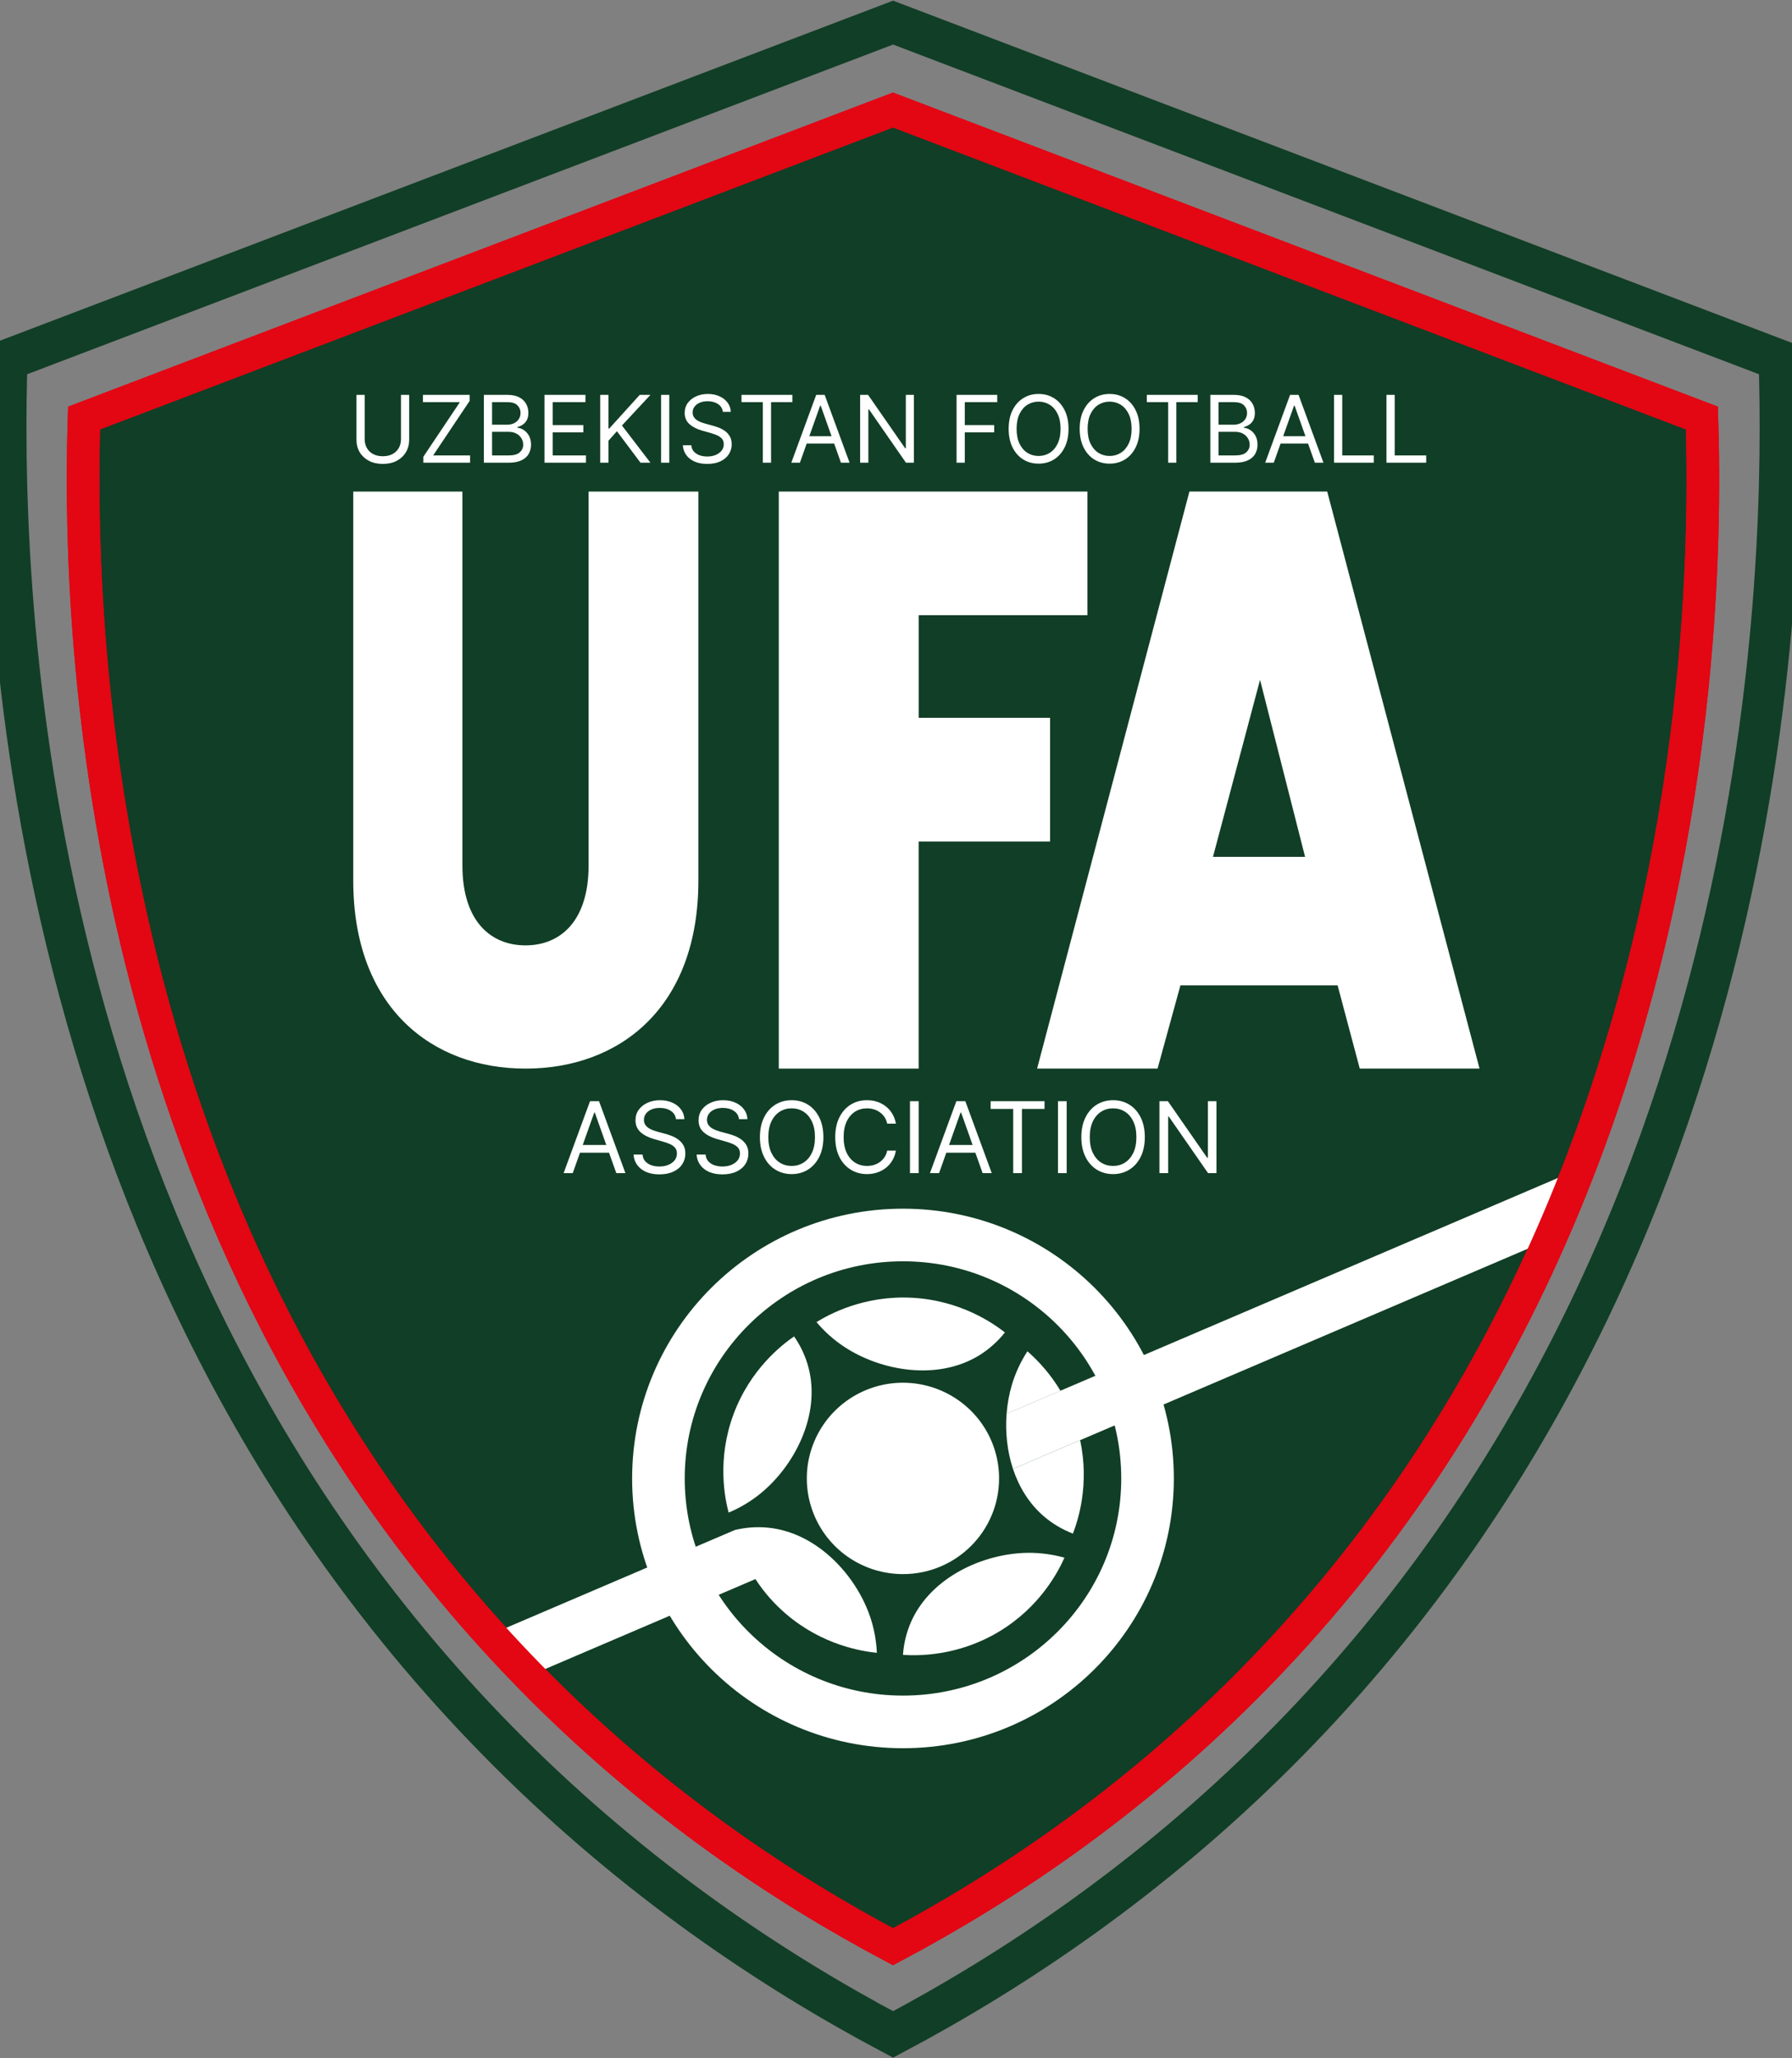<svg width="54" height="62" viewBox="0 0 54 62" fill="none" xmlns="http://www.w3.org/2000/svg">
<rect x="0" y="0" width="54" height="62" fill="#808080" stroke="none"/>
<g clip-path="url(#clip0_1_319)">
<path d="M38.501 52.768C34.663 56.598 30.605 59.325 26.912 61.282C23.218 59.325 19.16 56.598 15.322 52.768C0.125 37.603 0.03 16.772 0.211 10.843L26.912 0.681L53.612 10.843C53.793 16.772 53.698 37.603 38.501 52.768Z" stroke="#113E26" stroke-width="0.951" stroke-miterlimit="10"/>
<path d="M38.501 52.768C34.663 56.598 30.605 59.325 26.912 61.282C23.218 59.325 19.16 56.598 15.322 52.768C0.125 37.603 0.03 16.772 0.211 10.843L26.912 0.681L53.612 10.843C53.793 16.772 53.698 37.603 38.501 52.768Z" stroke="#113E26" stroke-width="1.236" stroke-miterlimit="10"/>
<path d="M47.579 35.213C47.307 35.917 47.014 36.623 46.702 37.331C44.652 41.97 41.708 46.658 37.489 50.868C33.986 54.364 30.281 56.854 26.909 58.641C23.537 56.854 19.832 54.364 16.328 50.868C16.2 50.739 16.072 50.61 15.946 50.481C15.545 50.07 15.156 49.656 14.778 49.237C2.449 35.57 2.373 17.796 2.533 12.592L26.909 3.314L51.285 12.592C51.393 16.108 51.394 25.364 47.579 35.213Z" fill="#113E26" stroke="#E30613" stroke-width="0.983" stroke-miterlimit="10"/>
<path d="M12.083 11.895H12.33V13.248C12.33 13.388 12.297 13.512 12.231 13.622C12.166 13.731 12.074 13.817 11.955 13.881C11.836 13.943 11.696 13.974 11.536 13.974C11.376 13.974 11.236 13.943 11.117 13.881C10.998 13.817 10.905 13.731 10.839 13.622C10.774 13.512 10.742 13.388 10.742 13.248V11.895H10.989V13.228C10.989 13.328 11.011 13.417 11.055 13.494C11.099 13.572 11.161 13.633 11.242 13.677C11.324 13.721 11.422 13.743 11.536 13.743C11.65 13.743 11.747 13.721 11.829 13.677C11.911 13.633 11.974 13.572 12.017 13.494C12.061 13.417 12.083 13.328 12.083 13.228V11.895ZM12.757 13.938V13.759L13.858 12.114H12.745V11.895H14.153V12.075L13.052 13.719H14.165V13.938H12.757ZM14.581 13.938V11.895H15.295C15.437 11.895 15.555 11.919 15.647 11.969C15.74 12.017 15.809 12.083 15.854 12.165C15.899 12.247 15.922 12.338 15.922 12.438C15.922 12.525 15.906 12.598 15.875 12.655C15.844 12.712 15.804 12.758 15.753 12.791C15.703 12.824 15.649 12.849 15.59 12.865V12.885C15.653 12.889 15.716 12.911 15.779 12.951C15.842 12.991 15.895 13.048 15.938 13.122C15.98 13.197 16.002 13.288 16.002 13.396C16.002 13.498 15.978 13.59 15.932 13.672C15.885 13.754 15.812 13.819 15.711 13.867C15.611 13.915 15.48 13.938 15.319 13.938H14.581ZM14.828 13.719H15.319C15.481 13.719 15.595 13.688 15.663 13.625C15.732 13.562 15.766 13.486 15.766 13.396C15.766 13.326 15.748 13.263 15.713 13.204C15.678 13.145 15.628 13.098 15.562 13.062C15.497 13.026 15.42 13.008 15.331 13.008H14.828V13.719ZM14.828 12.793H15.287C15.362 12.793 15.429 12.778 15.489 12.749C15.549 12.72 15.597 12.678 15.632 12.625C15.668 12.572 15.686 12.51 15.686 12.438C15.686 12.348 15.655 12.272 15.592 12.209C15.53 12.146 15.431 12.114 15.295 12.114H14.828V12.793ZM16.408 13.938V11.895H17.642V12.114H16.656V12.805H17.578V13.024H16.656V13.719H17.657V13.938H16.408ZM18.087 13.938V11.895H18.335V12.909H18.359L19.277 11.895H19.6L18.742 12.817L19.6 13.938H19.301L18.59 12.989L18.335 13.276V13.938H18.087ZM20.168 11.895V13.938H19.921V11.895H20.168ZM21.782 12.406C21.77 12.305 21.721 12.226 21.636 12.17C21.551 12.114 21.447 12.086 21.323 12.086C21.232 12.086 21.153 12.101 21.085 12.13C21.018 12.16 20.966 12.2 20.928 12.251C20.89 12.302 20.872 12.361 20.872 12.426C20.872 12.48 20.885 12.527 20.911 12.566C20.937 12.605 20.971 12.637 21.012 12.663C21.054 12.688 21.097 12.71 21.142 12.726C21.188 12.742 21.229 12.755 21.267 12.765L21.474 12.821C21.528 12.835 21.587 12.854 21.652 12.879C21.718 12.903 21.781 12.937 21.841 12.979C21.901 13.021 21.951 13.075 21.99 13.141C22.03 13.207 22.049 13.288 22.049 13.384C22.049 13.494 22.02 13.594 21.962 13.683C21.905 13.772 21.821 13.843 21.711 13.896C21.601 13.948 21.468 13.974 21.311 13.974C21.165 13.974 21.038 13.951 20.931 13.904C20.824 13.856 20.74 13.79 20.679 13.706C20.619 13.621 20.584 13.523 20.576 13.412H20.832C20.838 13.489 20.864 13.553 20.91 13.603C20.956 13.653 21.014 13.69 21.083 13.715C21.154 13.739 21.23 13.751 21.311 13.751C21.405 13.751 21.49 13.736 21.565 13.705C21.64 13.674 21.7 13.63 21.744 13.575C21.788 13.519 21.81 13.454 21.81 13.38C21.81 13.312 21.791 13.257 21.753 13.214C21.715 13.171 21.665 13.137 21.603 13.11C21.541 13.084 21.474 13.06 21.403 13.04L21.151 12.969C20.991 12.923 20.865 12.857 20.772 12.772C20.679 12.687 20.632 12.575 20.632 12.438C20.632 12.323 20.663 12.223 20.725 12.138C20.788 12.053 20.872 11.986 20.977 11.939C21.082 11.891 21.2 11.867 21.331 11.867C21.462 11.867 21.58 11.891 21.682 11.938C21.785 11.984 21.866 12.048 21.925 12.129C21.986 12.21 22.018 12.303 22.021 12.406H21.782ZM22.344 12.114V11.895H23.877V12.114H23.235V13.938H22.987V12.114H22.344ZM24.104 13.938H23.845L24.595 11.895H24.851L25.601 13.938H25.341L24.731 12.218H24.715L24.104 13.938ZM24.2 13.14H25.246V13.36H24.2V13.14ZM27.54 11.895V13.938H27.3L26.187 12.334H26.167V13.938H25.919V11.895H26.159L27.276 13.503H27.296V11.895H27.54ZM28.825 13.938V11.895H30.051V12.114H29.073V12.805H29.959V13.024H29.073V13.938H28.825ZM32.199 12.917C32.199 13.132 32.16 13.319 32.082 13.476C32.004 13.633 31.897 13.754 31.762 13.839C31.626 13.924 31.471 13.966 31.297 13.966C31.122 13.966 30.967 13.924 30.832 13.839C30.696 13.754 30.589 13.633 30.511 13.476C30.433 13.319 30.395 13.132 30.395 12.917C30.395 12.701 30.433 12.515 30.511 12.358C30.589 12.201 30.696 12.08 30.832 11.995C30.967 11.909 31.122 11.867 31.297 11.867C31.471 11.867 31.626 11.909 31.762 11.995C31.897 12.08 32.004 12.201 32.082 12.358C32.16 12.515 32.199 12.701 32.199 12.917ZM31.959 12.917C31.959 12.74 31.93 12.59 31.87 12.469C31.812 12.347 31.732 12.255 31.632 12.192C31.532 12.13 31.42 12.098 31.297 12.098C31.173 12.098 31.061 12.13 30.96 12.192C30.861 12.255 30.781 12.347 30.722 12.469C30.663 12.59 30.634 12.74 30.634 12.917C30.634 13.094 30.663 13.243 30.722 13.365C30.781 13.486 30.861 13.579 30.96 13.641C31.061 13.704 31.173 13.735 31.297 13.735C31.42 13.735 31.532 13.704 31.632 13.641C31.732 13.579 31.812 13.486 31.87 13.365C31.93 13.243 31.959 13.094 31.959 12.917ZM34.339 12.917C34.339 13.132 34.3 13.319 34.222 13.476C34.145 13.633 34.038 13.754 33.902 13.839C33.766 13.924 33.611 13.966 33.437 13.966C33.263 13.966 33.108 13.924 32.972 13.839C32.836 13.754 32.73 13.633 32.652 13.476C32.574 13.319 32.535 13.132 32.535 12.917C32.535 12.701 32.574 12.515 32.652 12.358C32.73 12.201 32.836 12.08 32.972 11.995C33.108 11.909 33.263 11.867 33.437 11.867C33.611 11.867 33.766 11.909 33.902 11.995C34.038 12.08 34.145 12.201 34.222 12.358C34.3 12.515 34.339 12.701 34.339 12.917ZM34.1 12.917C34.1 12.74 34.07 12.59 34.011 12.469C33.952 12.347 33.873 12.255 33.772 12.192C33.672 12.13 33.561 12.098 33.437 12.098C33.313 12.098 33.201 12.13 33.101 12.192C33.001 12.255 32.922 12.347 32.862 12.469C32.804 12.59 32.774 12.74 32.774 12.917C32.774 13.094 32.804 13.243 32.862 13.365C32.922 13.486 33.001 13.579 33.101 13.641C33.201 13.704 33.313 13.735 33.437 13.735C33.561 13.735 33.672 13.704 33.772 13.641C33.873 13.579 33.952 13.486 34.011 13.365C34.07 13.243 34.1 13.094 34.1 12.917ZM34.558 12.114V11.895H36.091V12.114H35.448V13.938H35.201V12.114H34.558ZM36.473 13.938V11.895H37.187C37.33 11.895 37.447 11.919 37.54 11.969C37.632 12.017 37.701 12.083 37.746 12.165C37.791 12.247 37.814 12.338 37.814 12.438C37.814 12.525 37.798 12.598 37.767 12.655C37.737 12.712 37.696 12.758 37.645 12.791C37.596 12.824 37.541 12.849 37.483 12.865V12.885C37.545 12.889 37.608 12.911 37.671 12.951C37.735 12.991 37.788 13.048 37.83 13.122C37.873 13.197 37.894 13.288 37.894 13.396C37.894 13.498 37.871 13.59 37.824 13.672C37.778 13.754 37.704 13.819 37.603 13.867C37.503 13.915 37.372 13.938 37.211 13.938H36.473ZM36.72 13.719H37.211C37.373 13.719 37.488 13.688 37.556 13.625C37.624 13.562 37.658 13.486 37.658 13.396C37.658 13.326 37.641 13.263 37.605 13.204C37.57 13.145 37.52 13.098 37.455 13.062C37.39 13.026 37.312 13.008 37.223 13.008H36.72V13.719ZM36.72 12.793H37.179C37.254 12.793 37.321 12.778 37.381 12.749C37.442 12.72 37.489 12.678 37.525 12.625C37.561 12.572 37.579 12.51 37.579 12.438C37.579 12.348 37.547 12.272 37.485 12.209C37.422 12.146 37.323 12.114 37.187 12.114H36.72V12.793ZM38.384 13.938H38.125L38.875 11.895H39.131L39.881 13.938H39.622L39.011 12.218H38.995L38.384 13.938ZM38.48 13.14H39.526V13.36H38.48V13.14ZM40.2 13.938V11.895H40.447V13.719H41.397V13.938H40.2ZM41.78 13.938V11.895H42.028V13.719H42.977V13.938H41.78Z" fill="white"/>
<path d="M17.259 35.337H16.984L17.78 33.17H18.051L18.846 35.337H18.571L17.924 33.513H17.907L17.259 35.337ZM17.361 34.49H18.47V34.723H17.361V34.49ZM20.369 33.712C20.356 33.605 20.305 33.521 20.214 33.462C20.124 33.403 20.013 33.373 19.882 33.373C19.786 33.373 19.702 33.389 19.63 33.42C19.559 33.451 19.503 33.493 19.463 33.548C19.424 33.602 19.404 33.664 19.404 33.733C19.404 33.791 19.418 33.841 19.445 33.882C19.474 33.923 19.509 33.957 19.553 33.985C19.597 34.012 19.643 34.034 19.691 34.051C19.739 34.068 19.783 34.082 19.823 34.093L20.043 34.152C20.099 34.167 20.162 34.187 20.231 34.213C20.301 34.239 20.368 34.275 20.431 34.32C20.495 34.365 20.548 34.422 20.59 34.492C20.632 34.561 20.652 34.647 20.652 34.749C20.652 34.866 20.622 34.972 20.56 35.066C20.5 35.161 20.411 35.236 20.294 35.291C20.177 35.347 20.036 35.375 19.869 35.375C19.714 35.375 19.58 35.35 19.466 35.3C19.354 35.25 19.265 35.18 19.2 35.09C19.136 35.001 19.099 34.897 19.091 34.778H19.362C19.369 34.86 19.396 34.928 19.444 34.981C19.493 35.034 19.554 35.074 19.628 35.1C19.703 35.125 19.784 35.138 19.869 35.138C19.97 35.138 20.06 35.122 20.139 35.089C20.219 35.056 20.282 35.01 20.329 34.952C20.375 34.893 20.398 34.823 20.398 34.744C20.398 34.672 20.378 34.614 20.338 34.569C20.298 34.524 20.245 34.487 20.18 34.459C20.114 34.431 20.043 34.406 19.967 34.385L19.7 34.309C19.531 34.26 19.397 34.19 19.298 34.1C19.2 34.01 19.15 33.892 19.15 33.746C19.15 33.624 19.183 33.519 19.248 33.428C19.315 33.337 19.404 33.267 19.515 33.217C19.627 33.166 19.752 33.141 19.891 33.141C20.03 33.141 20.154 33.166 20.263 33.216C20.372 33.265 20.458 33.333 20.521 33.419C20.585 33.505 20.619 33.602 20.623 33.712H20.369ZM22.269 33.712C22.256 33.605 22.205 33.521 22.114 33.462C22.024 33.403 21.913 33.373 21.782 33.373C21.686 33.373 21.602 33.389 21.53 33.42C21.459 33.451 21.403 33.493 21.363 33.548C21.324 33.602 21.304 33.664 21.304 33.733C21.304 33.791 21.318 33.841 21.345 33.882C21.373 33.923 21.409 33.957 21.453 33.985C21.497 34.012 21.543 34.034 21.591 34.051C21.639 34.068 21.683 34.082 21.723 34.093L21.943 34.152C21.999 34.167 22.062 34.187 22.131 34.213C22.201 34.239 22.268 34.275 22.331 34.32C22.395 34.365 22.448 34.422 22.49 34.492C22.532 34.561 22.552 34.647 22.552 34.749C22.552 34.866 22.522 34.972 22.46 35.066C22.4 35.161 22.311 35.236 22.194 35.291C22.077 35.347 21.936 35.375 21.769 35.375C21.614 35.375 21.48 35.35 21.366 35.3C21.253 35.25 21.165 35.18 21.1 35.09C21.035 35.001 20.999 34.897 20.991 34.778H21.262C21.269 34.86 21.296 34.928 21.344 34.981C21.393 35.034 21.454 35.074 21.528 35.1C21.603 35.125 21.683 35.138 21.769 35.138C21.87 35.138 21.959 35.122 22.039 35.089C22.119 35.056 22.182 35.01 22.229 34.952C22.275 34.893 22.298 34.823 22.298 34.744C22.298 34.672 22.278 34.614 22.238 34.569C22.198 34.524 22.145 34.487 22.079 34.459C22.014 34.431 21.943 34.406 21.867 34.385L21.6 34.309C21.431 34.26 21.297 34.19 21.198 34.1C21.099 34.01 21.05 33.892 21.05 33.746C21.05 33.624 21.083 33.519 21.148 33.428C21.215 33.337 21.304 33.267 21.415 33.217C21.527 33.166 21.652 33.141 21.791 33.141C21.93 33.141 22.054 33.166 22.163 33.216C22.272 33.265 22.358 33.333 22.421 33.419C22.485 33.505 22.519 33.602 22.523 33.712H22.269ZM24.812 34.254C24.812 34.482 24.771 34.679 24.688 34.846C24.606 35.013 24.492 35.141 24.349 35.231C24.205 35.321 24.04 35.367 23.855 35.367C23.671 35.367 23.506 35.321 23.363 35.231C23.219 35.141 23.105 35.013 23.023 34.846C22.94 34.679 22.899 34.482 22.899 34.254C22.899 34.025 22.94 33.828 23.023 33.661C23.105 33.495 23.219 33.366 23.363 33.276C23.506 33.186 23.671 33.141 23.855 33.141C24.04 33.141 24.205 33.186 24.349 33.276C24.492 33.366 24.606 33.495 24.688 33.661C24.771 33.828 24.812 34.025 24.812 34.254ZM24.558 34.254C24.558 34.066 24.527 33.908 24.464 33.779C24.402 33.649 24.317 33.552 24.211 33.485C24.105 33.419 23.987 33.386 23.855 33.386C23.724 33.386 23.605 33.419 23.499 33.485C23.393 33.552 23.309 33.649 23.246 33.779C23.184 33.908 23.153 34.066 23.153 34.254C23.153 34.441 23.184 34.599 23.246 34.729C23.309 34.858 23.393 34.955 23.499 35.022C23.605 35.088 23.724 35.121 23.855 35.121C23.987 35.121 24.105 35.088 24.211 35.022C24.317 34.955 24.402 34.858 24.464 34.729C24.527 34.599 24.558 34.441 24.558 34.254ZM26.997 33.847H26.734C26.719 33.772 26.692 33.706 26.653 33.648C26.615 33.591 26.568 33.543 26.513 33.505C26.459 33.465 26.399 33.435 26.332 33.416C26.266 33.396 26.197 33.386 26.125 33.386C25.994 33.386 25.875 33.419 25.768 33.485C25.663 33.552 25.578 33.649 25.515 33.779C25.453 33.908 25.422 34.066 25.422 34.254C25.422 34.441 25.453 34.599 25.515 34.729C25.578 34.858 25.663 34.955 25.768 35.022C25.875 35.088 25.994 35.121 26.125 35.121C26.197 35.121 26.266 35.111 26.332 35.092C26.399 35.072 26.459 35.042 26.513 35.004C26.568 34.964 26.615 34.916 26.653 34.859C26.692 34.801 26.719 34.735 26.734 34.66H26.997C26.977 34.77 26.941 34.87 26.889 34.957C26.837 35.045 26.772 35.119 26.694 35.18C26.616 35.241 26.529 35.287 26.433 35.319C26.337 35.351 26.234 35.367 26.125 35.367C25.94 35.367 25.776 35.321 25.632 35.231C25.488 35.141 25.375 35.013 25.292 34.846C25.21 34.679 25.169 34.482 25.169 34.254C25.169 34.025 25.21 33.828 25.292 33.661C25.375 33.495 25.488 33.366 25.632 33.276C25.776 33.186 25.94 33.141 26.125 33.141C26.234 33.141 26.337 33.156 26.433 33.188C26.529 33.22 26.616 33.266 26.694 33.328C26.772 33.388 26.837 33.462 26.889 33.55C26.941 33.637 26.977 33.736 26.997 33.847ZM27.683 33.17V35.337H27.421V33.17H27.683ZM28.298 35.337H28.023L28.819 33.17H29.089L29.885 35.337H29.61L28.962 33.513H28.945L28.298 35.337ZM28.4 34.49H29.508V34.723H28.4V34.49ZM29.851 33.403V33.17H31.476V33.403H30.795V35.337H30.532V33.403H29.851ZM32.143 33.17V35.337H31.881V33.17H32.143ZM34.498 34.254C34.498 34.482 34.456 34.679 34.374 34.846C34.291 35.013 34.178 35.141 34.034 35.231C33.89 35.321 33.726 35.367 33.541 35.367C33.356 35.367 33.192 35.321 33.048 35.231C32.904 35.141 32.791 35.013 32.709 34.846C32.626 34.679 32.585 34.482 32.585 34.254C32.585 34.025 32.626 33.828 32.709 33.661C32.791 33.495 32.904 33.366 33.048 33.276C33.192 33.186 33.356 33.141 33.541 33.141C33.726 33.141 33.89 33.186 34.034 33.276C34.178 33.366 34.291 33.495 34.374 33.661C34.456 33.828 34.498 34.025 34.498 34.254ZM34.244 34.254C34.244 34.066 34.212 33.908 34.15 33.779C34.087 33.649 34.003 33.552 33.897 33.485C33.791 33.419 33.672 33.386 33.541 33.386C33.41 33.386 33.291 33.419 33.185 33.485C33.079 33.552 32.995 33.649 32.932 33.779C32.87 33.908 32.839 34.066 32.839 34.254C32.839 34.441 32.87 34.599 32.932 34.729C32.995 34.858 33.079 34.955 33.185 35.022C33.291 35.088 33.41 35.121 33.541 35.121C33.672 35.121 33.791 35.088 33.897 35.022C34.003 34.955 34.087 34.858 34.15 34.729C34.212 34.599 34.244 34.441 34.244 34.254ZM36.657 33.17V35.337H36.403L35.222 33.636H35.201V35.337H34.939V33.17H35.193L36.378 34.876H36.399V33.17H36.657Z" fill="white"/>
<path d="M15.835 28.477C16.881 28.477 17.737 27.754 17.737 26.066V14.807H21.045V26.524C21.045 30.357 18.669 32.189 15.835 32.189C13.021 32.189 10.645 30.357 10.645 26.524V14.807H13.934V26.066C13.934 27.753 14.79 28.477 15.835 28.477Z" fill="white"/>
<path d="M32.769 18.531V14.807H23.468V32.189H27.682V25.348H31.643V21.623H27.683V18.531H32.769Z" fill="white"/>
<path d="M39.994 14.806L44.584 32.189H40.975L40.307 29.681H35.571L34.882 32.188H31.252L35.842 14.806L39.994 14.806ZM36.552 25.81H39.327L37.97 20.478L36.552 25.81Z" fill="white"/>
<path d="M27.21 51.868C31.28 51.868 34.58 48.585 34.58 44.535C34.58 40.484 31.28 37.201 27.21 37.201C23.14 37.201 19.841 40.484 19.841 44.535C19.841 48.585 23.14 51.868 27.21 51.868Z" stroke="white" stroke-width="1.585" stroke-miterlimit="10"/>
<path d="M26.423 49.787C25.993 49.743 24.794 49.566 23.684 48.615C23.328 48.311 23.019 47.958 22.764 47.566L15.946 50.481C15.545 50.071 15.156 49.656 14.778 49.237L22.113 46.101L22.143 46.088C22.471 46.008 22.81 45.984 23.146 46.017C23.758 46.079 24.315 46.334 24.789 46.7C25.462 47.219 25.967 47.961 26.217 48.691C26.338 49.045 26.407 49.414 26.423 49.787Z" fill="white"/>
<path d="M30.106 44.534C30.106 46.126 28.809 47.416 27.21 47.416C26.642 47.416 26.086 47.25 25.611 46.938C25.137 46.626 24.766 46.182 24.544 45.662C24.321 45.141 24.258 44.567 24.36 44.011C24.464 43.455 24.729 42.941 25.123 42.533C25.518 42.126 26.024 41.843 26.578 41.72C27.133 41.597 27.712 41.639 28.243 41.841C28.774 42.043 29.234 42.395 29.565 42.855C29.896 43.315 30.083 43.862 30.104 44.427C30.105 44.463 30.106 44.498 30.106 44.534Z" fill="white"/>
<path d="M21.956 45.563C21.847 45.148 21.596 43.967 22.104 42.6C22.613 41.233 23.574 40.501 23.929 40.256C24.127 40.541 24.274 40.858 24.363 41.193C24.738 42.625 23.938 44.157 22.916 44.989C22.625 45.225 22.302 45.419 21.956 45.563Z" fill="white"/>
<path d="M24.604 39.825C24.97 39.599 26.03 39.011 27.493 39.092C28.956 39.172 29.942 39.871 30.282 40.136C30.067 40.408 29.805 40.641 29.51 40.825C28.245 41.603 26.538 41.295 25.438 40.568C25.125 40.361 24.845 40.111 24.604 39.825Z" fill="white"/>
<path d="M47.579 35.213C47.307 35.916 47.014 36.622 46.702 37.331L32.548 43.382L30.525 44.247C30.348 43.711 30.291 43.134 30.332 42.586L31.955 41.892L47.579 35.213Z" fill="white"/>
<path d="M31.956 41.893L30.333 42.587C30.355 42.291 30.408 42 30.491 41.716C30.598 41.358 30.756 41.017 30.96 40.704C31.352 41.046 31.688 41.447 31.956 41.893Z" fill="white"/>
<path d="M32.331 46.196C32.006 46.071 31.705 45.892 31.442 45.664C31.003 45.282 30.704 44.785 30.525 44.247L32.548 43.382C32.84 44.728 32.48 45.808 32.331 46.196Z" fill="white"/>
<path d="M32.076 46.921C31.901 47.314 31.358 48.394 30.105 49.148C28.851 49.902 27.641 49.877 27.21 49.849C27.233 49.504 27.317 49.164 27.457 48.847C28.061 47.495 29.646 46.792 30.966 46.775C31.341 46.771 31.715 46.82 32.076 46.921Z" fill="white"/>
<path d="M22.142 46.088L22.113 46.1C22.113 46.099 22.113 46.097 22.112 46.095L22.142 46.088Z" fill="black"/>
<path d="M47.579 35.213C47.307 35.917 47.014 36.623 46.702 37.331C44.652 41.97 41.708 46.658 37.489 50.868C33.986 54.364 30.281 56.854 26.909 58.641C23.537 56.854 19.832 54.364 16.328 50.868C16.2 50.739 16.072 50.61 15.946 50.481C15.545 50.07 15.156 49.656 14.778 49.237C2.449 35.57 2.373 17.796 2.533 12.592L26.909 3.314L51.285 12.592C51.393 16.108 51.394 25.364 47.579 35.213Z" stroke="#E30613" stroke-width="0.983" stroke-miterlimit="10"/>
</g>
<defs>
<clipPath id="clip0_1_319">
<rect width="54" height="62" fill="white"/>
</clipPath>
</defs>
</svg>

